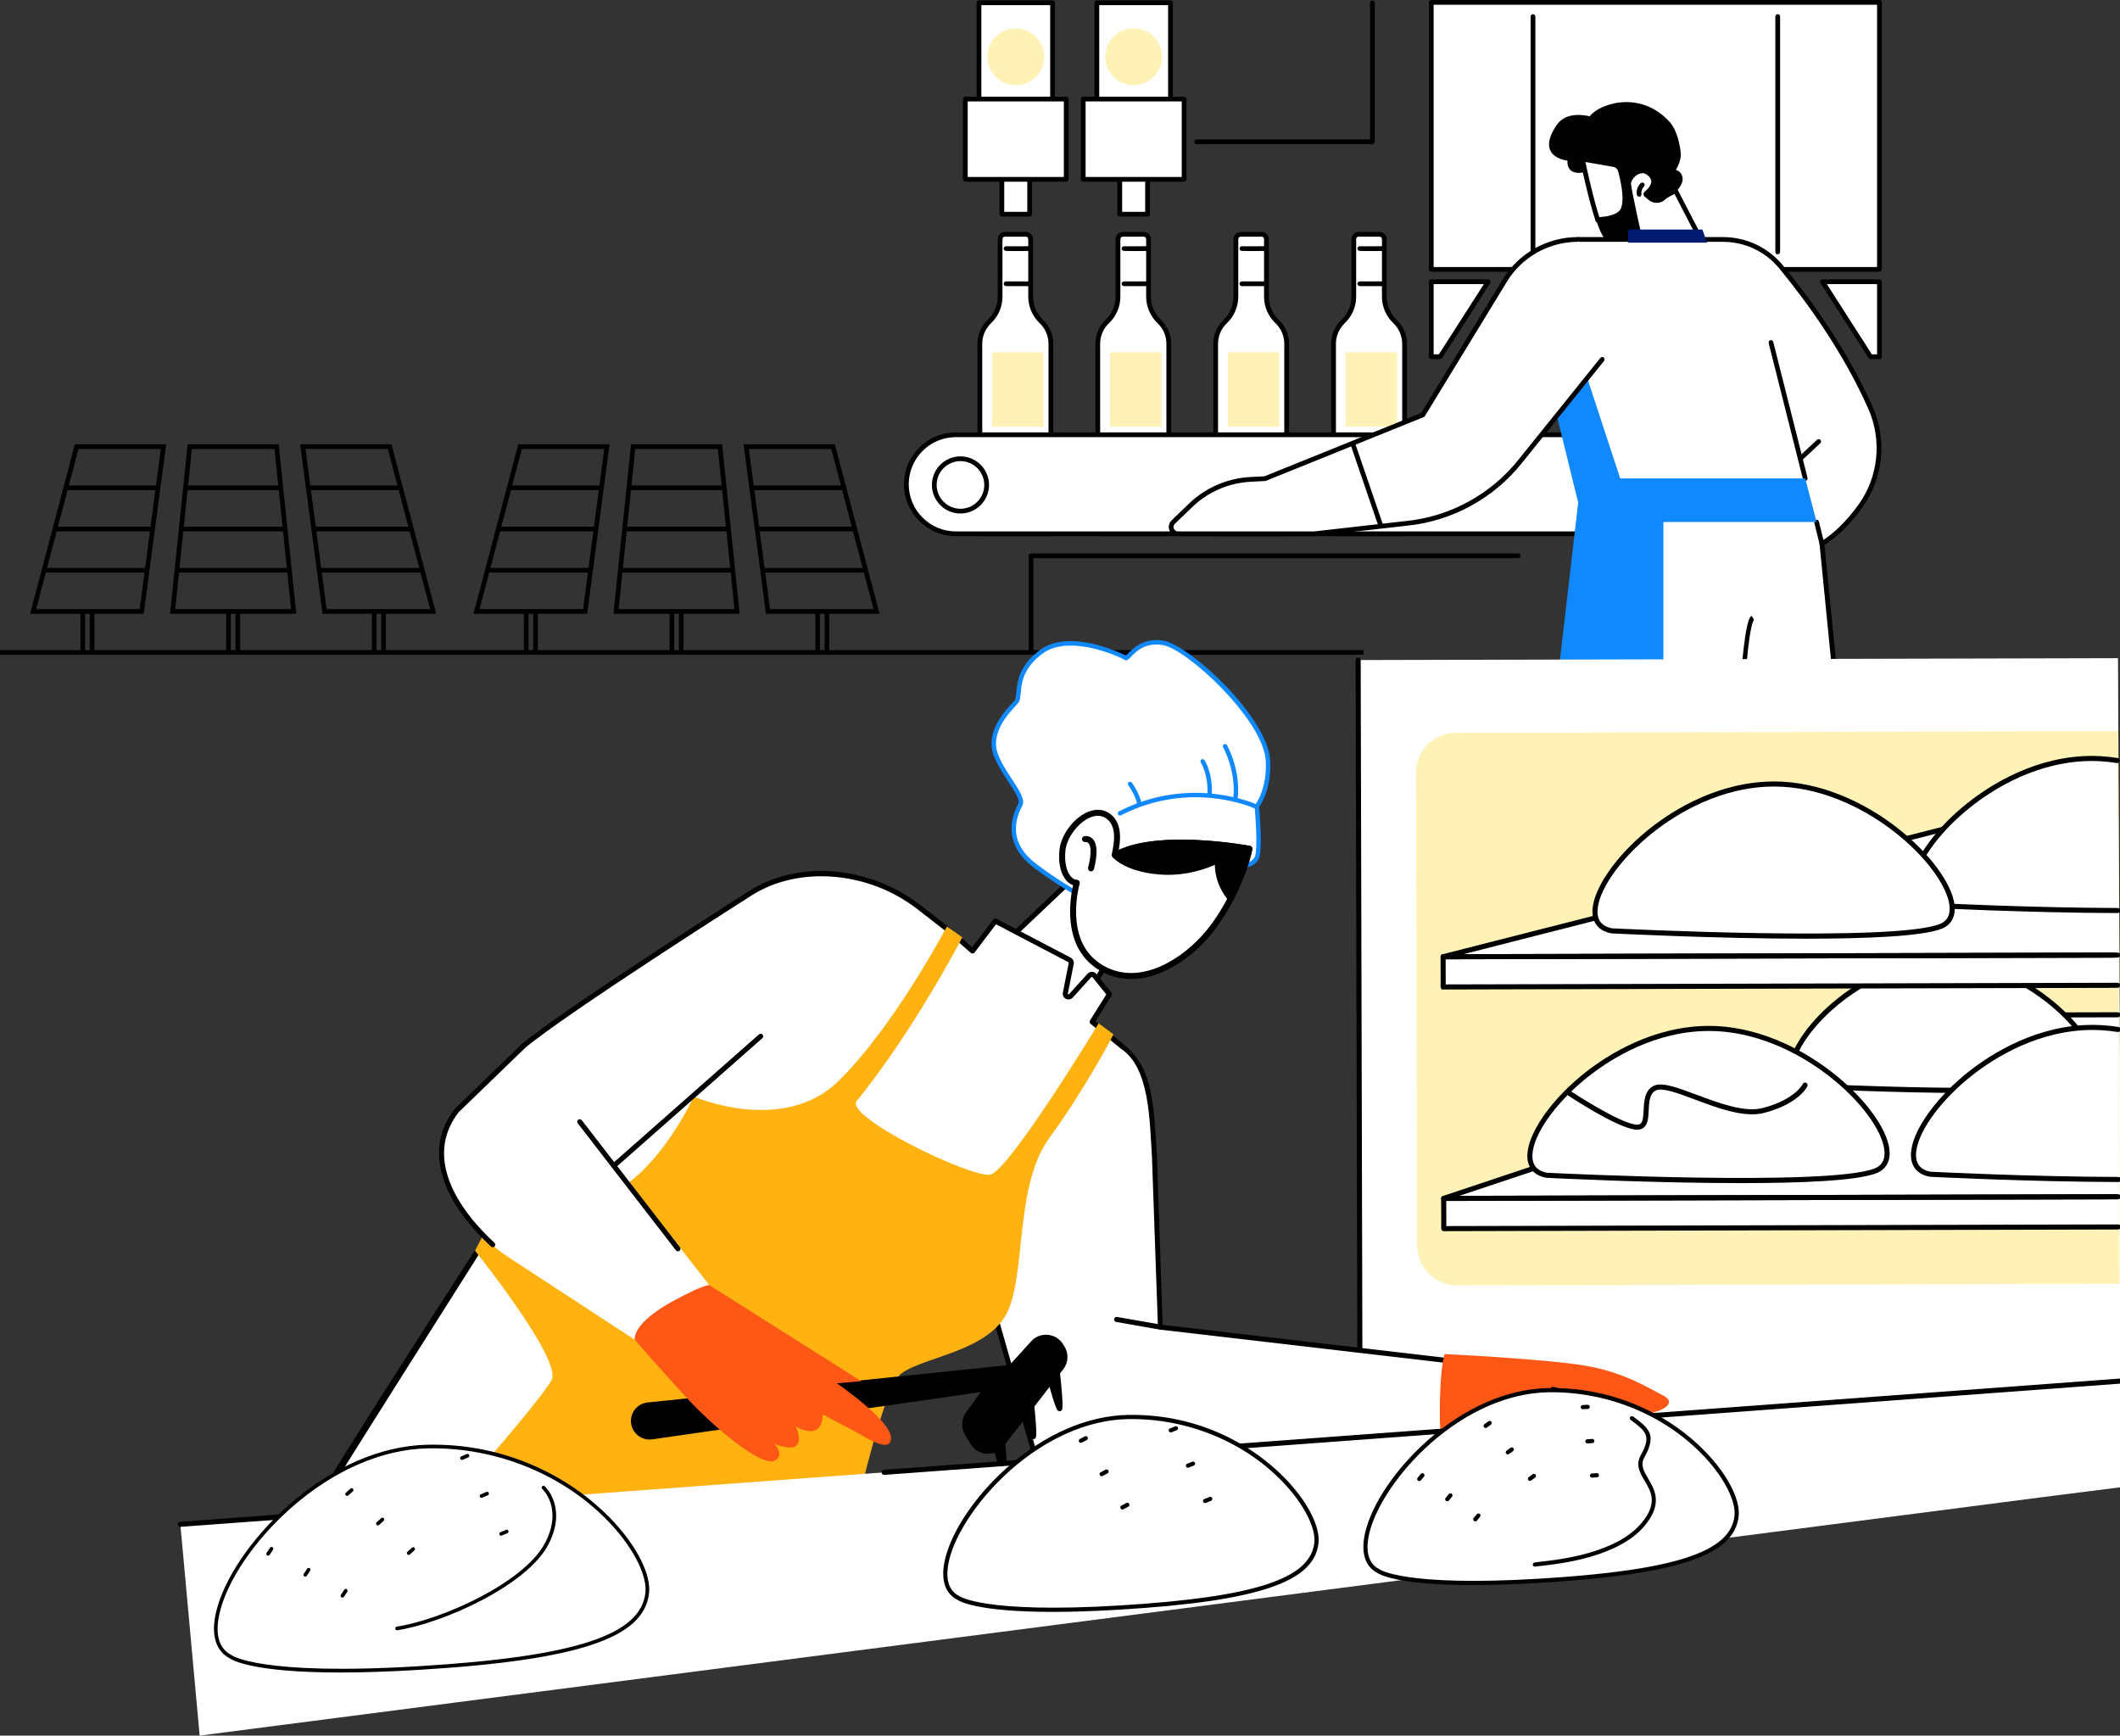 <svg xmlns="http://www.w3.org/2000/svg" id="uuid-859e76c7-5f9e-42e8-b30a-561e8af6f6f7" data-name="Calque 1" viewBox="0 0 1330.524 1089.188"><rect x="0" y="0" width="1330.524" height="1089.188" fill="#333333" stroke="none"/><defs><style>      .uuid-d19b0060-4123-4e04-ba88-fc4e1c360138 {        stroke-width: 2px;      }      .uuid-d19b0060-4123-4e04-ba88-fc4e1c360138, .uuid-c471ed5b-bf0c-4a18-98e3-b643fe3d6534, .uuid-e39f708d-ef1f-437a-a621-44f8bb427b7f {        stroke-miterlimit: 10;      }      .uuid-d19b0060-4123-4e04-ba88-fc4e1c360138, .uuid-e39f708d-ef1f-437a-a621-44f8bb427b7f {        stroke: #000;      }      .uuid-b984fdb9-9930-473b-bff3-109f8bd0d73d {        fill: #fe5716;      }      .uuid-0fe0d4a6-53e9-4ecd-9d14-04b092e2d246 {        fill: #1089ff;      }      .uuid-f290905e-c2b6-4e95-9b56-b5c0ff65b5db {        fill: #fff;      }      .uuid-7ac5ac48-3383-4c47-baf9-2502132a4784 {        fill: #fff2b6;      }      .uuid-c471ed5b-bf0c-4a18-98e3-b643fe3d6534 {        fill: #ffb210;        stroke: #ffb210;        stroke-width: .748px;      }      .uuid-13469482-4f2a-48b2-b553-569f7ca1dce7 {        fill: #001a70;      }    </style></defs><g id="uuid-763a952c-b049-46d9-ad13-80fee4054e8b" data-name="Wine bottling line"><g><g><rect class="uuid-f290905e-c2b6-4e95-9b56-b5c0ff65b5db" x="898.272" y="1.49" width="281.278" height="167.592"></rect><path class="uuid-d19b0060-4123-4e04-ba88-fc4e1c360138" d="M1179.55,169.572h-281.278c-.271,0-.49-.219-.49-.49V1.49c0-.271.219-.49.49-.49h281.278c.271,0,.49.219.49.49v167.591c0,.271-.219.49-.49.49ZM898.762,168.591h280.297V1.981h-280.297v166.61Z"></path></g><g><g><polygon class="uuid-f290905e-c2b6-4e95-9b56-b5c0ff65b5db" points="934.009 176.816 898.272 176.816 898.272 223.835 903.871 223.835 934.009 176.816"></polygon><path class="uuid-d19b0060-4123-4e04-ba88-fc4e1c360138" d="M903.871,224.325h-5.6c-.271,0-.49-.219-.49-.49v-47.019c0-.271.219-.49.49-.49h35.737c.179,0,.344.098.43.255.086.157.08.349-.017.5l-30.137,47.019c-.09.14-.246.226-.413.226ZM898.762,223.344h4.841l29.508-46.038h-34.349v46.038Z"></path></g><g><polygon class="uuid-f290905e-c2b6-4e95-9b56-b5c0ff65b5db" points="1143.813 176.816 1179.55 176.816 1179.55 223.835 1173.95 223.835 1143.813 176.816"></polygon><path class="uuid-d19b0060-4123-4e04-ba88-fc4e1c360138" d="M1179.55,224.325h-5.599c-.167,0-.323-.085-.413-.226l-30.138-47.019c-.097-.151-.103-.343-.017-.5.086-.158.251-.255.43-.255h35.737c.271,0,.49.219.49.49v47.019c0,.271-.219.49-.49.49ZM1174.219,223.344h4.841v-46.038h-34.349l29.509,46.038Z"></path></g></g><path class="uuid-d19b0060-4123-4e04-ba88-fc4e1c360138" d="M962.112,158.591c-.271,0-.49-.219-.49-.49V10.348c0-.271.219-.49.49-.49s.49.219.49.49v147.753c0,.271-.219.49-.49.49Z"></path><path class="uuid-d19b0060-4123-4e04-ba88-fc4e1c360138" d="M1115.71,158.591c-.271,0-.49-.219-.49-.49V10.348c0-.271.219-.49.49-.49s.49.219.49.49v147.753c0,.271-.219.49-.49.49Z"></path></g><g><g><g><g><path class="uuid-f290905e-c2b6-4e95-9b56-b5c0ff65b5db" d="M720.835,186.22v-36.103c0-1.711-1.387-3.099-3.099-3.099h-12.977c-1.711,0-3.098,1.387-3.098,3.099v36.103c0,5.797-2.36,11.345-6.536,15.366l-.256.246c-3.773,3.632-5.904,8.643-5.904,13.88v119.262h44.565v-119.262c0-5.237-2.132-10.248-5.904-13.88l-.256-.246c-4.176-4.021-6.536-9.569-6.536-15.366Z"></path><path class="uuid-d19b0060-4123-4e04-ba88-fc4e1c360138" d="M733.531,335.466h-44.565c-.271,0-.49-.219-.49-.49v-119.263c0-5.341,2.207-10.529,6.054-14.234l.255-.246c4.058-3.907,6.386-9.379,6.386-15.012v-36.103c0-1.979,1.61-3.589,3.589-3.589h12.977c1.979,0,3.589,1.61,3.589,3.589v36.103c0,5.633,2.328,11.105,6.386,15.012l.255.246c3.848,3.705,6.054,8.893,6.054,14.234v119.263c0,.271-.219.49-.49.49ZM689.456,334.485h43.584v-118.772c0-5.076-2.097-10.006-5.754-13.527l-.255-.246c-4.25-4.091-6.687-9.821-6.687-15.719v-36.103c0-1.438-1.17-2.608-2.608-2.608h-12.977c-1.438,0-2.608,1.17-2.608,2.608v36.103c0,5.899-2.437,11.628-6.687,15.719l-.255.246c-3.656,3.52-5.754,8.45-5.754,13.527v118.772Z"></path></g><rect class="uuid-7ac5ac48-3383-4c47-baf9-2502132a4784" x="696.603" y="221.067" width="32.294" height="46.714"></rect><path class="uuid-d19b0060-4123-4e04-ba88-fc4e1c360138" d="M720.835,178.571h-15.435c-.271,0-.49-.219-.49-.49s.219-.49.49-.49h15.435c.271,0,.49.219.49.49s-.219.49-.49.49Z"></path><path class="uuid-d19b0060-4123-4e04-ba88-fc4e1c360138" d="M708.796,156.553c-3.701,0-3.728-.067-3.85-.362-.076-.185-.032-.4.111-.54.131-.129.316-.168.481-.12.852.071,9.547.028,15.293-.02h.004c.269,0,.488.217.49.487.002.271-.216.492-.487.494,0,0-3.847.032-7.7.047-1.833.008-3.248.013-4.342.013Z"></path></g><g><g><path class="uuid-f290905e-c2b6-4e95-9b56-b5c0ff65b5db" d="M646.843,186.22v-36.103c0-1.711-1.387-3.099-3.099-3.099h-12.977c-1.711,0-3.099,1.387-3.099,3.099v36.103c0,5.797-2.36,11.345-6.536,15.366l-.256.246c-3.773,3.632-5.904,8.643-5.904,13.88v119.262h44.565v-119.262c0-5.237-2.132-10.248-5.904-13.88l-.256-.246c-4.176-4.021-6.536-9.569-6.536-15.366Z"></path><path class="uuid-d19b0060-4123-4e04-ba88-fc4e1c360138" d="M659.539,335.466h-44.565c-.271,0-.49-.219-.49-.49v-119.263c0-5.341,2.207-10.529,6.055-14.234l.255-.246c4.058-3.907,6.386-9.379,6.386-15.012v-36.103c0-1.979,1.61-3.589,3.589-3.589h12.976c1.979,0,3.589,1.61,3.589,3.589v36.103c0,5.633,2.328,11.105,6.385,15.012l.255.246c3.848,3.705,6.055,8.893,6.055,14.234v119.263c0,.271-.219.49-.49.49ZM615.464,334.485h43.584v-118.772c0-5.076-2.097-10.006-5.754-13.527l-.255-.246c-4.25-4.091-6.687-9.821-6.687-15.719v-36.103c0-1.438-1.17-2.608-2.608-2.608h-12.976c-1.438,0-2.608,1.17-2.608,2.608v36.103c0,5.898-2.437,11.627-6.687,15.719l-.255.246c-3.657,3.521-5.754,8.451-5.754,13.527v118.772Z"></path></g><rect class="uuid-7ac5ac48-3383-4c47-baf9-2502132a4784" x="622.611" y="221.067" width="32.294" height="46.714"></rect><path class="uuid-d19b0060-4123-4e04-ba88-fc4e1c360138" d="M646.843,178.571h-15.435c-.271,0-.49-.219-.49-.49s.219-.49.49-.49h15.435c.271,0,.49.219.49.49s-.219.49-.49.49Z"></path><path class="uuid-d19b0060-4123-4e04-ba88-fc4e1c360138" d="M634.803,156.553c-3.699,0-3.727-.067-3.849-.362-.076-.185-.032-.4.111-.54.131-.128.316-.169.481-.121.851.071,9.548.028,15.293-.02h.004c.269,0,.488.217.49.487.002.271-.216.492-.487.494,0,0-3.847.032-7.7.047-1.834.008-3.25.013-4.344.013Z"></path></g><g><g><path class="uuid-f290905e-c2b6-4e95-9b56-b5c0ff65b5db" d="M868.82,186.22v-36.103c0-1.711-1.387-3.099-3.099-3.099h-12.976c-1.711,0-3.098,1.387-3.098,3.099v36.103c0,5.797-2.36,11.345-6.536,15.366l-.256.246c-3.773,3.632-5.904,8.643-5.904,13.88v119.262h44.565v-119.262c0-5.237-2.132-10.248-5.904-13.88l-.256-.246c-4.176-4.021-6.536-9.569-6.536-15.366Z"></path><path class="uuid-d19b0060-4123-4e04-ba88-fc4e1c360138" d="M881.516,335.466h-44.565c-.271,0-.49-.219-.49-.49v-119.263c0-5.341,2.207-10.529,6.055-14.234l.255-.246c4.058-3.907,6.386-9.379,6.386-15.012v-36.103c0-1.979,1.61-3.589,3.589-3.589h12.976c1.979,0,3.589,1.61,3.589,3.589v36.103c0,5.633,2.328,11.105,6.385,15.012l.255.246c3.848,3.705,6.055,8.893,6.055,14.234v119.263c0,.271-.219.49-.49.49ZM837.441,334.485h43.584v-118.772c0-5.076-2.097-10.006-5.754-13.527l-.255-.246c-4.25-4.091-6.687-9.821-6.687-15.719v-36.103c0-1.438-1.17-2.608-2.608-2.608h-12.976c-1.438,0-2.608,1.17-2.608,2.608v36.103c0,5.899-2.437,11.628-6.687,15.719l-.255.246c-3.657,3.521-5.754,8.451-5.754,13.527v118.772Z"></path></g><rect class="uuid-7ac5ac48-3383-4c47-baf9-2502132a4784" x="844.588" y="221.067" width="32.294" height="46.714"></rect><path class="uuid-d19b0060-4123-4e04-ba88-fc4e1c360138" d="M868.82,178.571h-15.435c-.271,0-.49-.219-.49-.49s.219-.49.49-.49h15.435c.271,0,.49.219.49.49s-.219.49-.49.49Z"></path><path class="uuid-d19b0060-4123-4e04-ba88-fc4e1c360138" d="M856.781,156.553c-3.701,0-3.728-.067-3.85-.362-.076-.185-.032-.4.111-.54.131-.129.316-.168.481-.12.851.071,9.547.028,15.293-.02h.004c.269,0,.488.217.49.487.002.271-.216.492-.487.494,0,0-3.847.032-7.7.047-1.833.008-3.248.013-4.342.013Z"></path></g><g><g><path class="uuid-f290905e-c2b6-4e95-9b56-b5c0ff65b5db" d="M794.827,186.22v-36.103c0-1.711-1.387-3.099-3.099-3.099h-12.976c-1.711,0-3.099,1.387-3.099,3.099v36.103c0,5.797-2.36,11.345-6.536,15.366l-.256.246c-3.773,3.632-5.904,8.643-5.904,13.88v119.262h44.565v-119.262c0-5.237-2.132-10.248-5.904-13.88l-.256-.246c-4.176-4.021-6.536-9.569-6.536-15.366Z"></path><path class="uuid-d19b0060-4123-4e04-ba88-fc4e1c360138" d="M807.524,335.466h-44.565c-.271,0-.49-.219-.49-.49v-119.263c0-5.341,2.207-10.529,6.054-14.234l.256-.246c4.057-3.907,6.385-9.379,6.385-15.012v-36.103c0-1.979,1.61-3.589,3.589-3.589h12.976c1.979,0,3.589,1.61,3.589,3.589v36.103c0,5.633,2.328,11.105,6.386,15.012l.255.246c3.848,3.705,6.055,8.893,6.055,14.234v119.263c0,.271-.219.49-.49.49ZM763.449,334.485h43.584v-118.772c0-5.076-2.097-10.006-5.754-13.527l-.255-.246c-4.25-4.092-6.687-9.821-6.687-15.719v-36.103c0-1.438-1.17-2.608-2.608-2.608h-12.976c-1.438,0-2.608,1.17-2.608,2.608v36.103c0,5.898-2.437,11.628-6.686,15.719l-.256.246c-3.656,3.521-5.753,8.451-5.753,13.527v118.772Z"></path></g><rect class="uuid-7ac5ac48-3383-4c47-baf9-2502132a4784" x="770.596" y="221.067" width="32.294" height="46.714"></rect><path class="uuid-d19b0060-4123-4e04-ba88-fc4e1c360138" d="M794.827,178.571h-15.435c-.271,0-.49-.219-.49-.49s.219-.49.49-.49h15.435c.271,0,.49.219.49.49s-.219.49-.49.49Z"></path><path class="uuid-d19b0060-4123-4e04-ba88-fc4e1c360138" d="M782.788,156.553c-3.701,0-3.728-.067-3.85-.362-.076-.185-.032-.4.111-.54.131-.129.316-.168.481-.12.851.071,9.547.028,15.293-.02h.004c.269,0,.488.217.49.487.002.271-.216.492-.487.494,0,0-3.847.032-7.7.047-1.833.008-3.248.013-4.342.013Z"></path></g></g><g><path class="uuid-f290905e-c2b6-4e95-9b56-b5c0ff65b5db" d="M1068.847,334.975h-468.93c-17.16,0-31.071-13.911-31.071-31.071s13.911-31.071,31.071-31.071h468.93v62.142Z"></path><path class="uuid-d19b0060-4123-4e04-ba88-fc4e1c360138" d="M1068.847,335.466h-468.93c-17.403,0-31.562-14.159-31.562-31.562s14.159-31.562,31.562-31.562h468.93c.271,0,.49.219.49.49v62.142c0,.271-.219.49-.49.49ZM599.917,273.323c-16.862,0-30.581,13.718-30.581,30.581s13.718,30.581,30.581,30.581h468.439v-61.161h-468.439Z"></path></g><g><g><path class="uuid-e39f708d-ef1f-437a-a621-44f8bb427b7f" d="M1032.34,90.199s-42.135-30.201-54.967-11.415c-13.688,20.04,6.937,21.593,6.937,21.593,0,0-2.152,12.089,14.688,5.808,3.598-1.342,19.939,1.007,23.354-.523,12.525-5.611,9.987-15.463,9.987-15.463Z"></path><g><path class="uuid-e39f708d-ef1f-437a-a621-44f8bb427b7f" d="M1005.136,145.543c-.91-1.878-1.861-4.382-2.814-7.25,6.032-.16,14.595-1.392,16.866-6.887,3.606-8.726-2.817-28.035-2.817-28.035l-22.028-3.836,35.428-4.483s33.714,19.529,12.729,42.811c-20.985,23.281-31.838,19.081-37.364,7.679Z"></path><g><path class="uuid-f290905e-c2b6-4e95-9b56-b5c0ff65b5db" d="M1019.188,131.406c-2.271,5.495-10.833,6.727-16.866,6.887-4.833-14.547-9.728-38.536-9.728-38.536l1.748-.221,18.548,3.23c2.171.378,3.932,1.969,4.52,4.093,1.652,5.97,4.431,18.125,1.777,24.548Z"></path><path class="uuid-d19b0060-4123-4e04-ba88-fc4e1c360138" d="M994.32,100.527l18.403,3.205c1.79.311,3.259,1.641,3.742,3.388,1.411,5.097,4.411,17.631,1.815,23.912-2.03,4.913-10.125,6.045-15.257,6.256-4.118-12.644-8.274-32.022-9.254-36.69l.549-.07ZM994.343,99.536l-1.749.221s4.895,23.988,9.728,38.536c6.032-.16,14.595-1.392,16.866-6.886,2.654-6.423-.125-18.578-1.777-24.548-.588-2.124-2.349-3.715-4.52-4.093l-18.549-3.23Z"></path></g></g><path class="uuid-e39f708d-ef1f-437a-a621-44f8bb427b7f" d="M1050.959,107.165c2.62-.161,4.673,2.659,4.577,5.283-.096,2.624-1.723,4.936-3.507,6.862-2.75,2.968-6.027,5.435-9.586,7.36-2.195,1.187-4.649,2.195-7.121,1.857-3.045-.416-5.437-2.76-7.405-5.122-4.231-5.077-7.63-10.845-10.022-17.005-1.045-2.69-1.891-5.744-.765-8.402,1.306-3.083-20.959-20.5-19.624-23.571,3.244-7.463,30.382-18.868,49.796,2.192,5.173,5.611,6.676,15.802,7.049,19.358.381,3.628-1.57,8.165-3.392,11.187Z"></path><g><path class="uuid-f290905e-c2b6-4e95-9b56-b5c0ff65b5db" d="M1068.847,152.021c-1.697,3.092-16.246,9.158-38.102,7.11,0,0-8.764-38.786-9.098-43.523-.334-4.736,6.823-11,11.995-8.23,5.172,2.771,7.26,8.41-.19,14.436l2.548,2.151c2.179,1.84,5.372,1.816,7.527-.052,4.342-3.763,6.739-3.037,7.845-5.654l17.476,33.76Z"></path><path class="uuid-d19b0060-4123-4e04-ba88-fc4e1c360138" d="M1030.874,107.679c.829,0,1.604.19,2.305.565,2.466,1.322,3.931,3.177,4.125,5.225.228,2.412-1.317,5.035-4.469,7.583-.228.184-.361.46-.364.752-.003.293.125.572.348.76l2.548,2.151c1.219,1.029,2.769,1.596,4.364,1.596,1.63,0,3.206-.588,4.438-1.656,1.954-1.694,3.481-2.425,4.707-3.012.895-.429,1.714-.821,2.379-1.474l16.442,31.763c-2.03,2.189-11.934,6.63-28.249,6.63-2.588,0-5.244-.116-7.904-.345-1.182-5.253-8.619-38.416-8.918-42.679-.103-1.46.707-3.267,2.165-4.832,1.741-1.869,4.072-3.029,6.083-3.029ZM1030.874,106.698c-4.624,0-9.504,4.982-9.227,8.911.333,4.736,9.097,43.523,9.097,43.523,3.05.285,5.954.413,8.704.413,16.959,0,27.938-4.864,29.398-7.524l-17.476-33.76c-1.106,2.617-3.502,1.891-7.845,5.654-1.089.943-2.442,1.417-3.795,1.417-1.326,0-2.653-.454-3.732-1.365l-2.548-2.151c7.45-6.026,5.362-11.665.19-14.436-.88-.472-1.819-.682-2.768-.682Z"></path></g><path class="uuid-d19b0060-4123-4e04-ba88-fc4e1c360138" d="M1028.732,122.415c-.237,0-.445-.171-.484-.412-.375-2.313.453-4.746,2.16-6.351.197-.185.508-.176.693.021.186.197.176.508-.021.693-1.451,1.364-2.183,3.514-1.863,5.479.043.267-.138.519-.406.563-.026.004-.053.006-.079.006Z"></path></g><g><g><g><path class="uuid-f290905e-c2b6-4e95-9b56-b5c0ff65b5db" d="M990.177,150.268h91.166c14.087,0,27.454,6.276,36.409,17.151,15.56,18.895,39.878,51.576,56.253,88.733,8.926,20.254,6.469,43.728-6.551,61.627-6.444,8.859-14.519,17.637-24.025,23.446l16.579,166.613h-116.053l-59.429-257.482,5.652-100.087Z"></path><path class="uuid-d19b0060-4123-4e04-ba88-fc4e1c360138" d="M1160.008,508.328h-116.054c-.204,0-.388-.127-.459-.318l-59.429-257.482c-.024-.064-.034-.132-.03-.2l5.652-100.087c.014-.26.229-.463.49-.463h91.166c14.31,0,27.719,6.316,36.787,17.329,16.85,20.462,40.299,52.486,56.323,88.848,8.977,20.371,6.447,44.172-6.603,62.113-7.559,10.393-15.584,18.26-23.859,23.388l16.493,166.265c.036.147.003.301-.09.42-.093.118-.235.188-.386.188ZM1044.294,507.347h115.088l-16.429-166.005c-.051-.208.038-.424.22-.536,8.272-5.055,16.308-12.9,23.884-23.316,12.846-17.66,15.336-41.088,6.498-61.14-15.979-36.26-39.372-68.206-56.182-88.62-8.882-10.786-22.015-16.971-36.031-16.971h-90.702l-5.62,99.521,59.273,257.067Z"></path></g><path class="uuid-d19b0060-4123-4e04-ba88-fc4e1c360138" d="M1132.968,300.735c-.219,0-.419-.148-.475-.371l-21.517-85.351c-.066-.263.093-.529.356-.595.262-.065.529.093.595.356l21.517,85.351c.066.263-.093.529-.356.595-.04.01-.081.015-.12.015Z"></path><path class="uuid-d19b0060-4123-4e04-ba88-fc4e1c360138" d="M1129.904,288.282c-.131,0-.263-.052-.359-.156-.185-.198-.174-.509.024-.693l11.535-10.746c.198-.184.509-.174.693.024.185.198.174.509-.024.693l-11.535,10.746c-.094.088-.215.132-.334.132Z"></path><path class="uuid-d19b0060-4123-4e04-ba88-fc4e1c360138" d="M1143.429,341.715c-.221,0-.421-.15-.476-.374l-3.329-13.624c-.064-.263.097-.528.36-.593.264-.064.528.097.593.36l3.329,13.624c.064.263-.097.528-.36.593-.039.01-.078.014-.117.014Z"></path><path class="uuid-d19b0060-4123-4e04-ba88-fc4e1c360138" d="M1100.322,388.148c-6.373,3.982-9.94,110.589-9.085,118.055l.663,7.258c.024.27-.174.508-.444.533-.015.001-.03.002-.045.002-.251,0-.465-.191-.488-.446l-.662-7.247c-.896-7.829,2.849-114.807,9.542-118.987"></path></g><polygon class="uuid-0fe0d4a6-53e9-4ecd-9d14-04b092e2d246" points="975.098 252.743 990.468 315.377 968.18 507.837 1043.954 507.837 1043.954 327.601 1140.1 327.601 1132.968 300.245 1016.843 300.245 989.609 217.235 975.098 252.743"></polygon><polygon class="uuid-13469482-4f2a-48b2-b553-569f7ca1dce7" points="1071.32 152.289 1021.772 152.289 1021.772 144.06 1068.452 144.06 1071.32 152.289"></polygon><g><path class="uuid-f290905e-c2b6-4e95-9b56-b5c0ff65b5db" d="M1007.356,171.685l-17.179-21.417c-18.633,0-35.921,9.702-45.629,25.607l-51.565,84.486-99.072,40.013-9.01.457c-13.786.7-26.882,6.242-36.982,15.65l-11.564,11.117c-2.782,2.675-.889,7.376,2.97,7.376h85.564l58.085-6.567c27.78-2.867,53.26-16.72,70.77-38.477l51.848-64.425,1.763-53.821Z"></path><path class="uuid-d19b0060-4123-4e04-ba88-fc4e1c360138" d="M824.89,335.466h-85.564c-1.989,0-3.687-1.146-4.431-2.992-.744-1.846-.314-3.849,1.12-5.228l11.564-11.117c10.174-9.478,23.418-15.083,37.297-15.787l8.928-.453,98.845-39.922,51.481-84.347c9.729-15.94,27.374-25.842,46.047-25.842.271,0,.49.219.49.49s-.219.49-.49.49c-18.335,0-35.658,9.722-45.21,25.372l-51.565,84.486c-.055.09-.138.16-.235.199l-99.072,40.013c-.05.021-.104.033-.159.035l-9.01.458c-13.649.692-26.673,6.204-36.672,15.519l-11.559,11.112c-1.14,1.096-1.481,2.688-.89,4.155.591,1.466,1.94,2.377,3.52,2.377h85.536l58.058-6.565c27.462-2.833,53.136-16.792,70.442-38.297l51.848-64.425c.171-.21.479-.244.69-.075.211.17.244.479.075.69l-51.848,64.425c-8.755,10.878-19.414,19.776-31.681,26.446-12.268,6.67-25.531,10.779-39.42,12.212l-58.08,6.567c-.018.002-.037.003-.055.003Z"></path><path class="uuid-d19b0060-4123-4e04-ba88-fc4e1c360138" d="M866.494,330.079c-.204,0-.394-.128-.464-.332l-17.29-50.532c-.088-.256.049-.535.306-.623.254-.086.535.048.623.306l17.29,50.532c.088.256-.049.535-.306.623-.052.018-.106.026-.159.026Z"></path></g></g></g><g><circle class="uuid-f290905e-c2b6-4e95-9b56-b5c0ff65b5db" cx="602.796" cy="304.323" r="16.435" transform="translate(-38.634 515.375) rotate(-45)"></circle><path class="uuid-d19b0060-4123-4e04-ba88-fc4e1c360138" d="M602.796,321.249c-9.333,0-16.926-7.593-16.926-16.926s7.593-16.926,16.926-16.926,16.926,7.593,16.926,16.926-7.593,16.926-16.926,16.926ZM602.796,288.378c-8.792,0-15.945,7.153-15.945,15.945s7.153,15.945,15.945,15.945,15.945-7.153,15.945-15.945-7.153-15.945-15.945-15.945Z"></path></g></g><path class="uuid-d19b0060-4123-4e04-ba88-fc4e1c360138" d="M647.088,409.117c-.271,0-.49-.22-.49-.49v-59.826c0-.271.219-.49.49-.49h305.684c.271,0,.49.219.49.49s-.219.49-.49.49h-305.194v59.336c0,.271-.219.49-.49.49Z"></path><g><g><rect class="uuid-f290905e-c2b6-4e95-9b56-b5c0ff65b5db" x="628.773" y="97.785" width="17.456" height="36.658" transform="translate(1275.003 232.227) rotate(180)"></rect><path class="uuid-d19b0060-4123-4e04-ba88-fc4e1c360138" d="M646.229,134.933h-17.456c-.271,0-.49-.219-.49-.49v-36.658c0-.271.219-.49.49-.49h17.456c.271,0,.49.219.49.49v36.658c0,.271-.219.49-.49.49ZM629.264,133.952h16.475v-35.677h-16.475v35.677Z"></path></g><g><rect class="uuid-f290905e-c2b6-4e95-9b56-b5c0ff65b5db" x="614.41" y="1.736" width="46.183" height="84.579" transform="translate(1275.003 88.05) rotate(180)"></rect><path class="uuid-d19b0060-4123-4e04-ba88-fc4e1c360138" d="M660.593,86.805h-46.184c-.271,0-.49-.219-.49-.49V1.736c0-.271.219-.49.49-.49h46.184c.271,0,.49.219.49.49v84.579c0,.271-.219.49-.49.49ZM614.9,85.824h45.203V2.226h-45.203v83.598Z"></path></g><g><rect class="uuid-f290905e-c2b6-4e95-9b56-b5c0ff65b5db" x="605.843" y="62.157" width="63.316" height="50.385" transform="translate(1275.003 174.7) rotate(180)"></rect><path class="uuid-d19b0060-4123-4e04-ba88-fc4e1c360138" d="M669.159,113.033h-63.316c-.271,0-.49-.219-.49-.49v-50.385c0-.271.219-.49.49-.49h63.316c.271,0,.49.219.49.49v50.385c0,.271-.219.49-.49.49ZM606.334,112.052h62.334v-49.404h-62.334v49.404Z"></path></g><circle class="uuid-7ac5ac48-3383-4c47-baf9-2502132a4784" cx="637.501" cy="35.635" r="17.819"></circle></g><g><g><rect class="uuid-f290905e-c2b6-4e95-9b56-b5c0ff65b5db" x="702.766" y="97.785" width="17.456" height="36.658" transform="translate(1422.987 232.227) rotate(180)"></rect><path class="uuid-d19b0060-4123-4e04-ba88-fc4e1c360138" d="M720.222,134.933h-17.456c-.271,0-.49-.219-.49-.49v-36.658c0-.271.219-.49.49-.49h17.456c.271,0,.49.219.49.49v36.658c0,.271-.219.49-.49.49ZM703.256,133.952h16.475v-35.677h-16.475v35.677Z"></path></g><g><rect class="uuid-f290905e-c2b6-4e95-9b56-b5c0ff65b5db" x="688.402" y="1.736" width="46.183" height="84.579" transform="translate(1422.987 88.05) rotate(180)"></rect><path class="uuid-d19b0060-4123-4e04-ba88-fc4e1c360138" d="M734.585,86.805h-46.183c-.271,0-.49-.219-.49-.49V1.736c0-.271.219-.49.49-.49h46.183c.271,0,.49.219.49.49v84.579c0,.271-.219.49-.49.49ZM688.893,85.824h45.202V2.226h-45.202v83.598Z"></path></g><g><rect class="uuid-f290905e-c2b6-4e95-9b56-b5c0ff65b5db" x="679.836" y="62.157" width="63.316" height="50.385" transform="translate(1422.987 174.7) rotate(180)"></rect><path class="uuid-d19b0060-4123-4e04-ba88-fc4e1c360138" d="M743.152,113.033h-63.316c-.271,0-.49-.219-.49-.49v-50.385c0-.271.219-.49.49-.49h63.316c.271,0,.49.219.49.49v50.385c0,.271-.219.49-.49.49ZM680.326,112.052h62.335v-49.404h-62.335v49.404Z"></path></g><circle class="uuid-7ac5ac48-3383-4c47-baf9-2502132a4784" cx="711.494" cy="35.635" r="17.819"></circle></g><path class="uuid-d19b0060-4123-4e04-ba88-fc4e1c360138" d="M861.348,89.462h-110.363c-.271,0-.49-.219-.49-.49s.219-.49.49-.49h109.872V1.736c0-.271.219-.49.49-.49s.49.219.49.49v87.236c0,.271-.219.49-.49.49Z"></path></g><path d="M643.554,407.983h-123.103v-22.815h31.589l-28.079-106.352h-57.287l14.039,106.352h30.974v22.815h-82.695v-22.815h35.221l-11.037-106.352h-57.13l-11.036,106.352h35.219v22.815h-82.693v-22.815h30.974l14.039-106.352h-57.288l-28.078,106.352h31.589v22.815h-86.607v-22.815h31.589l-28.079-106.352h-57.287l14.039,106.352h30.974v22.815h-82.695v-22.815h35.221l-11.037-106.352h-57.13l-11.037,106.352h35.219v22.815H59.254v-22.815h30.974l14.039-106.352h-57.288l-28.078,106.352h31.589v22.815H0l.069,2.921h855.705v-2.921h-212.219ZM49.23,281.737h51.706l-3.028,22.938h-54.734l6.056-22.938ZM42.402,307.595h55.12l-3.028,22.938h-58.147l6.056-22.938ZM35.575,333.454h58.533l-3.028,22.935H29.52l6.055-22.935ZM56.333,407.983h-2.921v-22.815h2.921v22.815ZM56.333,382.247H22.692l6.056-22.937h61.946l-3.028,22.937h-31.334ZM120.397,281.737h51.864l2.38,22.938h-56.624l2.38-22.938ZM117.714,307.595h57.23l2.38,22.938h-61.99l2.38-22.938ZM115.031,333.454h62.596l2.38,22.935h-67.356l2.38-22.935ZM147.789,407.983h-2.921v-22.815h2.921v22.815ZM147.789,382.247h-37.821l2.38-22.937h67.962l2.38,22.937h-34.901ZM191.723,281.737h51.704l6.056,22.938h-54.733l-3.028-22.938ZM195.136,307.595h55.118l6.056,22.938h-58.147l-3.028-22.938ZM198.55,333.454h58.532l6.056,22.935h-61.56l-3.028-22.935ZM239.246,407.983h-2.921v-22.815h2.921v22.815ZM239.246,382.247h-34.255l-3.028-22.937h61.946l6.057,22.937h-30.719ZM327.514,281.737h51.706l-3.028,22.938h-54.734l6.056-22.938ZM320.686,307.595h55.119l-3.028,22.938h-58.147l6.056-22.938ZM313.859,333.454h58.533l-3.028,22.935h-61.56l6.055-22.935ZM334.616,407.983h-2.921v-22.815h2.921v22.815ZM334.616,382.247h-33.64l6.056-22.937h61.946l-3.028,22.937h-31.334ZM398.681,281.737h51.864l2.38,22.938h-56.624l2.38-22.938ZM395.998,307.595h57.23l2.38,22.938h-61.99l2.38-22.938ZM393.315,333.454h62.596l2.38,22.935h-67.356l2.38-22.935ZM426.072,407.983h-2.921v-22.815h2.921v22.815ZM426.072,382.247h-37.821l2.38-22.937h67.962l2.38,22.937h-34.901ZM470.006,281.737h51.704l6.056,22.938h-54.733l-3.028-22.938ZM473.42,307.595h55.118l6.056,22.938h-58.147l-3.028-22.938ZM476.834,333.454h58.532l6.056,22.935h-61.56l-3.028-22.935ZM517.53,407.983h-2.921v-22.815h2.921v22.815ZM517.53,382.247h-34.255l-3.028-22.937h61.946l6.057,22.937h-30.719Z"></path><g><g><g><polygon class="uuid-f290905e-c2b6-4e95-9b56-b5c0ff65b5db" points="852.384 414.217 853.8 988.591 1331.744 910.018 1329.267 413.04 852.384 414.217"></polygon><path class="uuid-e39f708d-ef1f-437a-a621-44f8bb427b7f" d="M853.8,989.683c-.602,0-1.091-.487-1.092-1.089l-1.417-574.375c-.001-.604.486-1.094,1.089-1.095h.003c.601,0,1.091.487,1.092,1.089l1.414,573.284,476.852-78.571h.003c.601,0,1.091.487,1.092,1.089.001.604-.486,1.094-1.089,1.095l-477.944,78.573h-.003Z"></path><path class="uuid-7ac5ac48-3383-4c47-baf9-2502132a4784" d="M1329.38,458.868l-415.659,1.025c-13.856.034-25.062,11.295-25.027,25.151l.732,296.613c.034,13.856,11.295,25.062,25.151,25.027l415.659-1.025-.855-346.791Z"></path></g><rect class="uuid-f290905e-c2b6-4e95-9b56-b5c0ff65b5db" x="906.101" y="751.544" width="423.735" height="18.956" transform="translate(-1.874 2.76) rotate(-.141)"></rect><polygon class="uuid-f290905e-c2b6-4e95-9b56-b5c0ff65b5db" points="906.078 752.066 1250.359 637.02 1329.53 636.825 1329.812 751.021 906.078 752.066"></polygon><path class="uuid-e39f708d-ef1f-437a-a621-44f8bb427b7f" d="M906.125,772.115c-.601,0-1.091-.487-1.092-1.089l-.047-18.956c-.001-.29.114-.568.318-.773.205-.206.482-.321.771-.322l423.287-1.045h.003c.601,0,1.091.487,1.092,1.089.001.604-.486,1.094-1.089,1.095l-422.195,1.042.041,16.772,422.195-1.041h.003c.601,0,1.091.487,1.092,1.089.001.604-.486,1.094-1.089,1.095l-423.287,1.044h-.003Z"></path><path class="uuid-e39f708d-ef1f-437a-a621-44f8bb427b7f" d="M906.078,753.159c-.534,0-.991-.387-1.077-.915-.087-.529.223-1.043.73-1.212l344.28-115.047c.111-.037.227-.057.344-.057l78.8-.194c.566-.035,1.094.486,1.095,1.089.001.604-.486,1.094-1.089,1.095l-78.626.194-337.697,112.847,415.216-1.024h.003c.601,0,1.091.487,1.092,1.089.001.604-.486,1.094-1.089,1.095l-421.981,1.041h-.003Z"></path><g><path class="uuid-f290905e-c2b6-4e95-9b56-b5c0ff65b5db" d="M1133.289,681.505s151.019,7.717,175.936-2.456c24.917-10.173-31.879-79.466-93.888-75.942-62.009,3.523-112.396,73.081-82.048,78.399Z"></path><path class="uuid-e39f708d-ef1f-437a-a621-44f8bb427b7f" d="M1236.998,685.428c-47.426,0-100.1-2.645-103.765-2.832-.045-.002-.09-.007-.133-.015-6.818-1.195-10.352-5.613-9.954-12.438,1.229-21.046,41.921-65.274,92.128-68.127,49.126-2.808,95.245,40.013,100.519,63.358,1.623,7.187-.563,12.402-6.157,14.686-10.107,4.127-40.141,5.369-72.638,5.369ZM1133.411,680.419c3.897.195,151.194,7.502,175.4-2.381,4.619-1.886,6.252-5.985,4.851-12.183-5.135-22.725-50.144-64.365-98.265-61.659-28.885,1.642-51.637,17.229-62.629,26.374-15.795,13.142-26.823,29.095-27.443,39.7-.334,5.713,2.386,9.127,8.085,10.149Z"></path></g><rect class="uuid-f290905e-c2b6-4e95-9b56-b5c0ff65b5db" x="905.727" y="599.892" width="423.735" height="18.956" transform="translate(-1.5 2.758) rotate(-.141)"></rect><polygon class="uuid-f290905e-c2b6-4e95-9b56-b5c0ff65b5db" points="905.704 600.414 1250.052 512.588 1329.223 512.393 1329.438 599.369 905.704 600.414"></polygon><path class="uuid-e39f708d-ef1f-437a-a621-44f8bb427b7f" d="M905.751,620.462c-.601,0-1.091-.487-1.092-1.089l-.047-18.956c-.001-.29.114-.568.318-.773.205-.206.482-.321.771-.322l423.299-1.044h.003c.601,0,1.091.487,1.092,1.089.001.604-.486,1.094-1.089,1.095l-422.207,1.041.041,16.772,422.207-1.041h.003c.601,0,1.091.487,1.092,1.089.001.604-.486,1.094-1.089,1.095l-423.299,1.044h-.003Z"></path><path class="uuid-e39f708d-ef1f-437a-a621-44f8bb427b7f" d="M905.704,601.506c-.55,0-1.014-.408-1.083-.954-.069-.547.279-1.06.814-1.195l344.347-87.826c.087-.022.177-.034.267-.034l76.941-.19h.003c.601,0,1.091.487,1.092,1.089.001.604-.486,1.094-1.089,1.095l-76.805.19-335.702,85.621,411.981-1.016h.003c.601,0,1.091.487,1.092,1.089.001.604-.486,1.094-1.089,1.095l-420.768,1.038h-.003Z"></path><g><path class="uuid-f290905e-c2b6-4e95-9b56-b5c0ff65b5db" d="M970.811,737.549s177.253,9.057,206.498-2.883c29.245-11.94-37.417-93.27-110.198-89.135-72.781,4.136-131.92,85.776-96.3,92.018Z"></path><path class="uuid-e39f708d-ef1f-437a-a621-44f8bb427b7f" d="M1092.585,741.967c-55.666,0-117.528-3.107-121.83-3.327-.045-.002-.09-.007-.133-.015-7.895-1.384-11.988-6.498-11.526-14.4.763-13.062,14.049-32.466,33.061-48.284,13.126-10.921,40.31-29.535,74.893-31.5,57.592-3.283,111.606,46.871,117.784,74.217,1.883,8.334-.643,14.377-7.112,17.019-11.838,4.833-47.039,6.29-85.136,6.29ZM970.934,736.463c4.286.215,177.487,8.817,205.962-2.808,6.876-2.808,6.953-9.443,5.807-14.516-6.037-26.728-59.002-75.738-115.53-72.518-33.956,1.93-60.701,20.251-73.62,31-18.576,15.456-31.548,34.236-32.277,46.731-.399,6.821,2.85,10.895,9.658,12.111Z"></path></g><g><path class="uuid-f290905e-c2b6-4e95-9b56-b5c0ff65b5db" d="M984.925,686.086s30.908,20.495,41.986,21.259c11.079.764,1.534-19.784,11.808-24.556,10.274-4.773,46.73,19.665,68.079,14.074,21.349-5.591,26.071-15.888,26.071-15.888l-147.943,5.112Z"></path><path class="uuid-e39f708d-ef1f-437a-a621-44f8bb427b7f" d="M1027.485,708.457c-.211,0-.426-.007-.647-.022-11.239-.776-41.243-20.596-42.515-21.439-.502-.333-.64-1.011-.306-1.513.332-.502,1.009-.643,1.513-.306.307.203,30.792,20.343,41.458,21.079,1.348.096,2.336-.165,3.038-.789,1.66-1.475,1.837-5.038,2.024-8.811.285-5.744.607-12.255,6.211-14.858,4.97-2.308,14.408,1.219,26.353,5.684,14.232,5.319,30.36,11.353,41.91,8.323,20.484-5.363,25.31-15.193,25.356-15.291.256-.545.904-.78,1.449-.529.545.254.785.897.534,1.444-.202.439-5.185,10.833-26.787,16.49-12.211,3.193-28.69-2.958-43.227-8.392-10.556-3.945-20.523-7.674-24.669-5.748-4.407,2.047-4.683,7.608-4.949,12.985-.211,4.244-.409,8.252-2.755,10.336-1.016.902-2.356,1.357-3.99,1.357Z"></path></g><g><path class="uuid-f290905e-c2b6-4e95-9b56-b5c0ff65b5db" d="M1329.314,646.052c-7.031-1.128-14.208-1.574-21.449-1.163-72.781,4.135-131.92,85.775-96.301,92.018,0,0,61.468,3.14,117.982,3.284l-.232-94.14Z"></path><path class="uuid-e39f708d-ef1f-437a-a621-44f8bb427b7f" d="M1329.546,741.284h-.003c-55.894-.143-117.42-3.254-118.034-3.285-.045-.002-.089-.007-.133-.015-7.895-1.384-11.988-6.499-11.526-14.402.763-13.062,14.049-32.465,33.061-48.283,13.126-10.921,40.309-29.535,74.893-31.499,7.029-.402,14.329-.004,21.684,1.174.595.095,1.001.656.905,1.251-.096.595-.661,1.001-1.251.905-7.199-1.155-14.331-1.54-21.215-1.151-33.958,1.93-60.701,20.25-73.62,30.999-18.576,15.454-31.547,34.235-32.277,46.731-.399,6.821,2.85,10.896,9.657,12.112,2.37.119,62.85,3.139,117.862,3.279.603.001,1.09.491,1.089,1.095-.001.601-.49,1.089-1.092,1.089Z"></path></g><g><path class="uuid-f290905e-c2b6-4e95-9b56-b5c0ff65b5db" d="M1328.842,477.268c-7.031-1.128-14.208-1.574-21.449-1.163-72.781,4.135-131.92,85.775-96.3,92.018,0,0,61.468,3.14,117.982,3.284l-.232-94.14Z"></path><path class="uuid-e39f708d-ef1f-437a-a621-44f8bb427b7f" d="M1329.075,572.5h-.003c-55.894-.143-117.42-3.254-118.034-3.285-.045-.002-.089-.007-.133-.015-7.895-1.384-11.988-6.499-11.526-14.401.763-13.063,14.05-32.466,33.062-48.284,13.126-10.921,40.309-29.535,74.892-31.499,7.04-.404,14.335-.005,21.684,1.174.596.096,1.001.656.905,1.251-.097.596-.655,1.004-1.251.905-7.196-1.155-14.335-1.542-21.215-1.151-33.956,1.93-60.7,20.25-73.62,30.999-18.576,15.456-31.547,34.235-32.277,46.731-.399,6.822,2.85,10.896,9.657,12.112,2.37.119,62.85,3.139,117.862,3.279.602.001,1.09.491,1.089,1.095-.001.601-.49,1.089-1.092,1.089Z"></path></g><g><path class="uuid-f290905e-c2b6-4e95-9b56-b5c0ff65b5db" d="M1011.681,584.159s177.253,9.057,206.498-2.883c29.245-11.94-37.417-93.27-110.198-89.135-72.781,4.136-131.92,85.776-96.3,92.018Z"></path><path class="uuid-e39f708d-ef1f-437a-a621-44f8bb427b7f" d="M1133.462,588.577c-55.667,0-117.535-3.107-121.837-3.327-.045-.002-.09-.007-.133-.015-7.895-1.384-11.988-6.498-11.526-14.401.763-13.061,14.049-32.465,33.061-48.282,13.126-10.921,40.31-29.536,74.893-31.5,57.612-3.303,111.606,46.871,117.784,74.216,1.883,8.334-.643,14.379-7.112,17.02-11.838,4.833-47.032,6.289-85.129,6.289ZM1011.804,583.073c4.288.215,177.486,8.821,205.962-2.807,6.876-2.808,6.953-9.444,5.807-14.517-6.038-26.728-59.027-75.718-115.53-72.517-33.956,1.93-60.701,20.25-73.62,30.999-18.576,15.456-31.548,34.235-32.277,46.731-.399,6.821,2.85,10.895,9.658,12.111Z"></path></g></g><g><polygon class="uuid-f290905e-c2b6-4e95-9b56-b5c0ff65b5db" points="679.126 545.782 620.536 601.308 623.646 656.682 661.191 658.448 718.574 565.756 679.126 545.782"></polygon><path class="uuid-e39f708d-ef1f-437a-a621-44f8bb427b7f" d="M661.191,659.539c-.017,0-.034,0-.051-.001l-37.544-1.766c-.559-.027-1.008-.471-1.038-1.03l-3.11-55.373c-.018-.32.106-.632.339-.853l58.589-55.526c.334-.319.834-.389,1.244-.182l39.449,19.973c.272.139.474.385.558.679.082.294.038.61-.123.87l-57.383,92.692c-.201.322-.552.517-.929.517ZM624.682,655.638l35.918,1.689,56.419-91.134-37.701-19.089-57.664,54.65,3.027,53.885Z"></path></g><g><path class="uuid-f290905e-c2b6-4e95-9b56-b5c0ff65b5db" d="M339.338,722.995c-.916-2.724-26.752-53.168-11.103-66.334,26.576-22.359,142.769-96.164,142.769-96.164,31.766-20.127,75.805-14.389,105.529,8.647l17.286,13.397,9.253,7.895,7.299,6.371,14.264-18.806,46.624,24.405c.797.417,1.224,1.309,1.05,2.191l-3.673,18.604c-.399,2.019,2.115,3.281,3.496,1.755l11.617-12.842c.838-.926,2.304-.883,3.087.09l9.449,11.752-10.864,17.296,19.158,15.698c17.721,14.521,19.042,44.602,19.95,68.466l3.777,107.428,206.681,24.107,10.209,86.012-221.595,20.415c-33.773,3.111-64.98-18.25-74.302-50.86l-30.73-107.502-151.505,113.075-134.285,93.037s-148.248-40.534-147.346-43.263c6.62-20.025,11.342-19.252,153.906-244.869Z"></path><path class="uuid-e39f708d-ef1f-437a-a621-44f8bb427b7f" d="M332.777,1012.219c-.096,0-.193-.013-.288-.038-.364-.1-36.802-10.067-72.994-20.32-73.658-20.868-74.54-22.512-75.013-23.395-.142-.263-.211-.672-.087-.944,13.144-28.794,154.224-243.653,153.719-244.635-.202-.46-.532-1.18-.897-1.975-16.086-35.063-19.344-56.961-9.686-65.087,26.328-22.149,141.724-95.511,142.887-96.249,15.458-9.794,34.204-13.954,54.22-12.029,19.002,1.828,37.669,9.19,52.563,20.734l17.286,13.398,9.294,7.927,6.426,5.61,13.558-17.874c.322-.425.903-.555,1.377-.307l46.624,24.405c1.217.636,1.881,2.023,1.615,3.369l-3.673,18.604c-.129.649.35.945.499,1.019.15.077.673.28,1.116-.209l11.617-12.842c.613-.678,1.493-1.062,2.404-1.026.915.027,1.769.451,2.342,1.164l9.45,11.751c.292.364.321.871.074,1.266l-10.352,16.48,18.413,15.088c17.778,14.567,18.052,35.153,20.317,69.044l3.6,106.72,205.957,24.001c.488.071.868.462.927.951l10.209,86.013c.034.293-.05.587-.236.816-.185.229-.455.373-.749.401l-221.595,20.415c-34.252,3.162-65.996-18.563-75.452-51.647l-30.296-105.981-150.236,112.129-134.316,93.06c-.184.128-.402.194-.622.194ZM186.831,967.576c8.329,4.112,90.483,27.25,145.743,42.363l133.867-92.747,151.472-113.052c.288-.214.662-.275,1.003-.159.339.114.601.389.701.735l30.731,107.502c9.168,32.075,39.93,53.14,73.151,50.071l220.479-20.311-9.977-84.069-205.854-23.986c-.438-.064-.794-.386-.901-.816l-3.777-107.428c-1.49-22.636-1.392-56.005-19.584-67.886l-19.158-15.698c-.425-.349-.526-.96-.233-1.426l10.45-16.637-8.963-11.146c-.236-.293-.542-.345-.703-.35-.16-.005-.47.029-.723.308l-11.617,12.842c-.952,1.052-2.443,1.332-3.715.696-1.269-.637-1.937-2.001-1.662-3.394l3.673-18.604c.08-.405-.119-.821-.485-1.013l-45.806-23.976-13.706,18.07c-.183.241-.457.396-.759.426-.291.029-.6-.065-.829-.264l-7.299-6.371-9.245-7.886-17.246-13.366c-30.711-23.799-74.565-27.412-104.276-8.587-1.16.737-116.433,74.02-142.651,96.077-6.06,5.098-9.198,20.08,10.266,62.505.728,1.588,1.054,2.304,1.17,2.645.104.311.063.654-.112.931-40.552,64.175-136.465,214.893-153.43,243.999Z"></path></g><path class="uuid-e39f708d-ef1f-437a-a621-44f8bb427b7f" d="M728.306,833.934c-.063,0-.126-.005-.19-.016l-27.484-4.822c-.594-.104-.991-.671-.887-1.265.104-.594.67-.992,1.265-.887l27.484,4.822c.594.104.991.671.887,1.265-.094.53-.554.903-1.075.903Z"></path><path class="uuid-c471ed5b-bf0c-4a18-98e3-b643fe3d6534" d="M268.206,960.124s71.88-80.994,78.4-94.115c6.52-13.121-48.064-81.22-48.064-81.22l8.063-15.021s47.618-5.69,78.159-21.055c30.541-15.365,50.825-60.076,50.825-60.076,0,0,55.891,24.118,90.755-9.824,34.864-33.942,68.096-96.865,68.096-96.865l9.013,6.404s-29.761,57.609-66.159,102.447c-8.288,10.21,72.201,48.967,84.208,46.753,12.008-2.214,68.116-94.83,68.116-94.83l8.753,6.531s-18.027,34.64-39.796,64.181c-21.77,29.541-15.088,81.946-25.944,108.184-10.857,26.238-53.153,29.215-67.323,40.171-14.171,10.956-38.191,130.46-38.191,130.46l-258.911-32.125Z"></path><path class="uuid-f290905e-c2b6-4e95-9b56-b5c0ff65b5db" d="M445.174,806.516l-116.907-149.842-41.721,40.344c-24.617,32.193,1.684,72.198,34.522,93.238l77.315,50.498,46.79-34.238Z"></path><path class="uuid-e39f708d-ef1f-437a-a621-44f8bb427b7f" d="M425.428,784.781c-.31-.014-.612-.159-.816-.423l-61.607-79.731c-.369-.478-.281-1.163.196-1.531.481-.37,1.164-.28,1.531.196l61.607,79.731c.369.478.281,1.163-.196,1.531-.213.164-.468.238-.716.227Z"></path><path class="uuid-e39f708d-ef1f-437a-a621-44f8bb427b7f" d="M309.259,782.203c-.266,0-.531-.096-.741-.29-24.61-22.745-45.367-56.098-22.837-85.559.035-.046.074-.09.116-.129l41.72-40.344c.438-.414,1.129-.398,1.543.042.415.437.397,1.128-.042,1.543l-41.656,40.285c-21.663,28.415-1.227,60.504,22.638,82.559.443.409.47,1.1.061,1.543-.215.233-.509.351-.802.351Z"></path><path class="uuid-e39f708d-ef1f-437a-a621-44f8bb427b7f" d="M385.723,732.11c-.256-.032-.501-.153-.685-.361-.398-.452-.356-1.142.097-1.542l91.534-80.699c.454-.397,1.143-.353,1.542.097.398.452.356,1.142-.097,1.542l-91.534,80.699c-.245.215-.557.301-.857.264Z"></path><g><g><g><path class="uuid-e39f708d-ef1f-437a-a621-44f8bb427b7f" d="M627.249,888.095s4.172,34.485,2.997,35.781c-1.175,1.297-8.991-29.769-8.991-29.769l5.995-6.013Z"></path><path class="uuid-e39f708d-ef1f-437a-a621-44f8bb427b7f" d="M630.162,925.008c-.096,0-.193-.012-.289-.036-.738-.184-2.112-.528-9.678-30.598-.094-.372.015-.766.286-1.038l5.995-6.013c.294-.296.733-.398,1.129-.261.395.137.677.486.728.901,4.232,34.98,3.095,36.234,2.722,36.647-.232.256-.558.398-.892.398ZM629.282,923.392h0ZM622.464,894.44c2.35,9.305,5.064,19.272,6.809,24.682-.382-6.601-1.728-19.254-2.842-28.661l-3.968,3.979Z"></path></g><g><path class="uuid-e39f708d-ef1f-437a-a621-44f8bb427b7f" d="M645.652,865.731s4.172,34.485,2.997,35.781c-1.175,1.297-8.991-29.769-8.991-29.769l5.995-6.013Z"></path><path class="uuid-e39f708d-ef1f-437a-a621-44f8bb427b7f" d="M648.566,902.644c-.096,0-.193-.012-.289-.036-.738-.184-2.112-.528-9.678-30.598-.094-.372.015-.766.286-1.037l5.995-6.013c.294-.296.732-.399,1.129-.261.395.137.677.486.728.901,4.232,34.98,3.095,36.234,2.722,36.647-.233.256-.558.398-.892.398ZM647.685,901.028h0ZM640.867,872.076c2.35,9.305,5.064,19.272,6.809,24.682-.382-6.601-1.728-19.254-2.842-28.661l-3.968,3.979Z"></path></g><g><path class="uuid-e39f708d-ef1f-437a-a621-44f8bb427b7f" d="M662.126,848.225s4.172,34.485,2.997,35.781c-1.175,1.297-8.991-29.769-8.991-29.769l5.995-6.013Z"></path><path class="uuid-e39f708d-ef1f-437a-a621-44f8bb427b7f" d="M665.04,885.138c-.096,0-.193-.012-.289-.036-.738-.184-2.112-.528-9.677-30.598-.094-.372.015-.766.286-1.038l5.995-6.013c.294-.296.732-.399,1.129-.261.395.137.678.486.728.901,4.231,34.98,3.094,36.234,2.721,36.647-.233.256-.558.398-.892.398ZM664.159,883.522h0ZM657.342,854.57c2.349,9.304,5.064,19.272,6.809,24.681-.383-6.6-1.73-19.253-2.842-28.66l-3.968,3.979Z"></path></g><g><path class="uuid-e39f708d-ef1f-437a-a621-44f8bb427b7f" d="M409.31,901.672l209.657-30.179-11.23,15.595c-2.786,3.578-3.079,8.502-.739,12.385l3.597,5.967c3.97,6.587,13.315,7.138,18.032,1.064l37.43-48.193c2.849-3.669,3.075-8.736.562-12.643l-.927-1.441c-3.96-6.159-12.731-6.773-17.511-1.227l-13.728,15.094-228.449,23.676c-7.305,1.21-10.861,9.616-6.642,15.701,2.224,3.207,6.098,4.844,9.947,4.204Z"></path><path class="uuid-e39f708d-ef1f-437a-a621-44f8bb427b7f" d="M619.979,911.83c-.237,0-.473-.006-.712-.02-3.964-.235-7.557-2.405-9.607-5.806l-3.596-5.967c-2.556-4.241-2.229-9.714.812-13.62l9.705-13.478-207.104,29.812c-4.238.703-8.561-1.127-11.011-4.661-2.196-3.168-2.61-7.178-1.108-10.727,1.501-3.55,4.667-6.044,8.469-6.673l228.1-23.642,13.447-14.785c2.487-2.884,6.118-4.393,9.947-4.131,3.828.268,7.214,2.273,9.29,5.501l.927,1.442c2.757,4.29,2.509,9.877-.617,13.904l-37.43,48.193c-2.29,2.948-5.805,4.656-9.511,4.656ZM618.968,870.401c.379,0,.734.196.934.526.227.375.208.849-.048,1.204l-11.231,15.595c-2.515,3.231-2.782,7.711-.69,11.183l3.596,5.967c1.704,2.827,4.571,4.559,7.866,4.753,3.317.202,6.346-1.188,8.369-3.795l37.43-48.193c2.56-3.297,2.764-7.872.506-11.383l-.927-1.442c-1.7-2.643-4.472-4.284-7.607-4.504-3.13-.217-6.109,1.02-8.159,3.4l-13.747,15.114c-.181.198-.429.324-.695.352l-228.448,23.677c-2.994.497-5.541,2.505-6.75,5.36-1.209,2.856-.875,6.082.891,8.631,1.973,2.845,5.452,4.316,8.87,3.749.007-.001.016-.002.024-.004l209.658-30.18c.052-.007.104-.011.156-.011Z"></path></g><path class="uuid-b984fdb9-9930-473b-bff3-109f8bd0d73d" d="M525.198,868.097s33.97,23.233,33.997,34.196c.027,10.963-17.802-1.573-23.057-4.263-6.183-3.164-19.863-10.483-19.863-10.483,0,0,1.164,17.3-16.779,7.698,0,0,9.39,19.747-13.486,10.818,0,0,6.763,7.038.314,10.512-8.441,4.546-38.688-21.899-51.62-35.411-12.931-13.511-36.321-40.411-36.321-40.411,0,0-2.431-9.977,24.523-24.542,19.938-10.774,22.267-9.695,22.267-9.695l95.328,60.217-15.304,1.364Z"></path></g><g><path class="uuid-b984fdb9-9930-473b-bff3-109f8bd0d73d" d="M904.012,897.11c-.534-2.116-1.023-35.197,2.652-47.379,0,0,62.087,3.001,87.503,7.173,25.416,4.172,41.321,14.718,49.8,18.932,8.479,4.213,1.169,10.875-16.973,12.186-32.629,2.357-122.982,9.089-122.982,9.089Z"></path><path class="uuid-e39f708d-ef1f-437a-a621-44f8bb427b7f" d="M1005.706,891.524c-.374,0-.74-.193-.943-.54-.305-.52-.131-1.189.389-1.494,2.144-1.258,4.736-4.758,4.088-7.601-.644-2.819-4.395-3.707-7.429-3.956-13.146-1.079-27.388-4.947-27.53-4.986-.582-.16-.924-.76-.766-1.341.16-.582.764-.92,1.341-.766.141.038,14.193,3.855,27.133,4.915,6.813.559,8.861,3.38,9.378,5.648.916,4.011-2.38,8.368-5.112,9.97-.174.102-.364.15-.551.15Z"></path></g></g><g><polyline class="uuid-f290905e-c2b6-4e95-9b56-b5c0ff65b5db" points="113.207 956.585 1469.774 856.434 1469.92 915.693 1282.445 939.469 125.303 1089.188 113.288 957.674 113.288 957.674 113.288 957.674"></polyline><path class="uuid-e39f708d-ef1f-437a-a621-44f8bb427b7f" d="M554.87,925.07c-.566,0-1.045-.437-1.088-1.012-.045-.601.407-1.125,1.009-1.169l914.903-67.545c.578-.057,1.124.406,1.169,1.009.045.601-.407,1.125-1.009,1.169l-914.903,67.545c-.027.002-.054.003-.081.003Z"></path><path class="uuid-e39f708d-ef1f-437a-a621-44f8bb427b7f" d="M113.207,957.677c-.567,0-1.046-.437-1.088-1.012-.045-.601.407-1.125,1.008-1.169l78.076-5.763c.585-.041,1.124.407,1.169,1.009.045.601-.407,1.125-1.009,1.169l-78.074,5.763c-.028.002-.055.003-.082.003Z"></path></g><g><g><path class="uuid-f290905e-c2b6-4e95-9b56-b5c0ff65b5db" d="M144.683,1039.637s16.384,13.338,118.195,7.141c101.81-6.197,140.424-20.414,143.331-47.178,2.907-26.764-51.515-93.523-137.728-91.823-86.213,1.699-159.519,113.368-123.798,131.861Z"></path><path class="uuid-e39f708d-ef1f-437a-a621-44f8bb427b7f" d="M213.638,1049.08c-56.211.001-68.26-8.1-69.306-8.896-8.544-4.459-11.481-14.492-8.272-28.26,4.832-20.732,22.135-46.297,45.155-66.719,27.026-23.976,58.014-37.498,87.253-38.074,24.381-.482,47.788,4.406,69.55,14.523,22.957,10.671,38.446,24.57,47.397,34.35,14.434,15.772,22.649,32.504,21.436,43.667-1.541,14.185-12.667,24.304-35.013,31.844-22.89,7.724-57.501,12.779-108.922,15.909-19.35,1.178-35.62,1.656-49.279,1.656ZM145.088,1039.133c.187.146,17.821,13.08,117.75,7,98.432-5.991,139.783-19.493,142.728-46.603,1.155-10.64-7.128-27.383-21.105-42.653-28.563-31.209-71.921-49.335-115.968-48.453-28.932.57-59.623,13.976-86.42,37.748-22.831,20.253-39.979,45.56-44.754,66.045-2.171,9.314-2.604,21.533,7.661,26.847.038.02.074.043.108.07Z"></path></g><path class="uuid-e39f708d-ef1f-437a-a621-44f8bb427b7f" d="M249.19,1022.58c-.314,0-.589-.228-.638-.547-.055-.353.187-.683.54-.738,28.603-4.435,80.481-27.79,93.495-52.884,11.466-22.109-1.788-34.258-1.923-34.378-.267-.237-.291-.646-.054-.913.238-.268.646-.291.913-.054.143.127,14.137,12.948,2.213,35.94-13.195,25.445-65.584,49.092-94.444,53.567-.034.005-.067.008-.1.008Z"></path><path class="uuid-e39f708d-ef1f-437a-a621-44f8bb427b7f" d="M168.277,975.768c-.122,0-.247-.035-.357-.108-.297-.197-.379-.599-.181-.896l2.108-3.179c.197-.297.598-.38.896-.181.297.197.379.599.181.896l-2.108,3.179c-.124.188-.33.289-.539.289Z"></path><path class="uuid-e39f708d-ef1f-437a-a621-44f8bb427b7f" d="M191.584,988.936c-.122,0-.247-.035-.357-.108-.297-.197-.379-.599-.181-.896l2.108-3.179c.197-.297.598-.38.896-.181.297.197.379.599.181.896l-2.108,3.179c-.124.188-.33.289-.539.289Z"></path><path class="uuid-e39f708d-ef1f-437a-a621-44f8bb427b7f" d="M214.893,1002.103c-.122,0-.247-.035-.357-.108-.297-.197-.379-.598-.181-.896l2.108-3.179c.197-.297.597-.381.896-.181.297.197.379.598.181.896l-2.108,3.179c-.124.188-.33.289-.539.289Z"></path><path class="uuid-e39f708d-ef1f-437a-a621-44f8bb427b7f" d="M217.841,938.25c-.176,0-.352-.072-.479-.213-.24-.265-.219-.674.045-.913l2.829-2.559c.265-.24.674-.219.913.045.24.265.219.674-.045.913l-2.829,2.559c-.124.112-.279.167-.434.167Z"></path><path class="uuid-e39f708d-ef1f-437a-a621-44f8bb427b7f" d="M237.168,956.773c-.176,0-.352-.072-.479-.213-.24-.265-.219-.674.045-.913l2.829-2.559c.265-.241.674-.219.913.045.24.265.219.674-.045.913l-2.829,2.559c-.124.112-.279.167-.434.167Z"></path><path class="uuid-e39f708d-ef1f-437a-a621-44f8bb427b7f" d="M256.496,975.296c-.176,0-.352-.072-.479-.213-.24-.265-.219-.674.045-.913l2.829-2.559c.265-.241.674-.218.913.045.24.265.219.674-.045.913l-2.829,2.559c-.124.112-.279.167-.434.167Z"></path><path class="uuid-e39f708d-ef1f-437a-a621-44f8bb427b7f" d="M289.913,915.693c-.25,0-.489-.146-.594-.391-.141-.328.011-.709.339-.85l3.505-1.507c.328-.14.709.011.85.338.141.328-.011.709-.338.85l-3.505,1.507c-.083.035-.171.052-.256.052Z"></path><path class="uuid-e39f708d-ef1f-437a-a621-44f8bb427b7f" d="M302.215,939.469c-.25,0-.489-.146-.594-.391-.141-.328.011-.709.339-.85l3.504-1.507c.328-.14.709.011.85.338.141.328-.011.709-.338.85l-3.504,1.507c-.083.035-.171.052-.256.052Z"></path><path class="uuid-e39f708d-ef1f-437a-a621-44f8bb427b7f" d="M314.518,963.245c-.25,0-.489-.146-.594-.391-.141-.328.011-.709.338-.85l3.504-1.507c.328-.14.709.01.85.338.141.328-.011.709-.338.85l-3.504,1.507c-.083.035-.171.052-.256.052Z"></path></g><g><g><path class="uuid-f290905e-c2b6-4e95-9b56-b5c0ff65b5db" d="M601.239,1002.674s14.093,11.473,101.667,6.142c87.574-5.331,120.788-17.559,123.289-40.581,2.501-23.022-44.312-80.445-118.469-78.983-74.157,1.462-137.213,97.515-106.487,113.422Z"></path><path class="uuid-e39f708d-ef1f-437a-a621-44f8bb427b7f" d="M660.634,1011.046c-48.116,0-58.773-6.899-59.832-7.687-7.447-3.898-10.014-12.623-7.227-24.581,4.168-17.881,19.081-39.922,38.919-57.521,23.292-20.664,50.004-32.317,75.215-32.814,21.022-.411,41.181,3.797,59.936,12.515,19.784,9.198,33.134,21.177,40.849,29.606,12.464,13.619,19.554,28.087,18.503,37.759-1.337,12.311-10.961,21.082-30.287,27.604-19.712,6.651-49.503,11.004-93.757,13.697-16.605,1.01-30.58,1.421-42.321,1.422ZM601.743,1002.042c.143.112,15.354,11.188,101.113,5.967,84.516-5.145,120.017-16.693,122.534-39.861.987-9.083-6.113-23.407-18.088-36.491-24.519-26.791-61.71-42.327-99.561-41.596-24.826.489-51.168,11.998-74.173,32.406-19.304,17.125-34.384,39.372-38.417,56.678-1.847,7.924-2.226,18.314,6.459,22.81.047.024.091.053.133.086Z"></path></g><g><path class="uuid-e39f708d-ef1f-437a-a621-44f8bb427b7f" d="M734.768,898.45c-.321,0-.624-.192-.751-.508-.166-.415.035-.886.45-1.052l3.26-1.306c.415-.168.886.035,1.052.45.166.415-.035.886-.45,1.052l-3.26,1.306c-.099.04-.201.058-.301.058Z"></path><path class="uuid-e39f708d-ef1f-437a-a621-44f8bb427b7f" d="M745.535,920.612c-.321,0-.624-.192-.751-.508-.166-.415.036-.886.45-1.052l3.259-1.305c.415-.165.886.035,1.052.45.166.415-.036.886-.45,1.052l-3.259,1.305c-.099.04-.201.058-.301.058Z"></path><path class="uuid-e39f708d-ef1f-437a-a621-44f8bb427b7f" d="M756.303,942.774c-.321,0-.624-.192-.751-.508-.166-.415.035-.886.45-1.052l3.259-1.305c.415-.165.885.035,1.052.45.166.415-.035.886-.45,1.052l-3.259,1.305c-.099.04-.201.058-.301.058Z"></path></g><g><path class="uuid-e39f708d-ef1f-437a-a621-44f8bb427b7f" d="M678.36,904.997c-.291,0-.571-.156-.717-.431-.209-.395-.057-.884.338-1.093l3.105-1.639c.395-.208.885-.057,1.093.338.209.395.057.884-.338,1.093l-3.105,1.639c-.12.063-.25.093-.377.093Z"></path><path class="uuid-e39f708d-ef1f-437a-a621-44f8bb427b7f" d="M691.391,925.909c-.291,0-.571-.156-.716-.431-.209-.395-.058-.884.337-1.093l3.105-1.64c.395-.209.885-.059,1.093.337.209.395.058.884-.337,1.093l-3.105,1.64c-.12.064-.25.094-.377.094Z"></path><path class="uuid-e39f708d-ef1f-437a-a621-44f8bb427b7f" d="M704.423,946.821c-.291,0-.571-.156-.716-.431-.209-.395-.058-.884.337-1.093l3.104-1.64c.394-.212.885-.058,1.093.337.209.395.058.884-.337,1.093l-3.104,1.64c-.12.064-.25.094-.377.094Z"></path></g></g><g><g><path class="uuid-f290905e-c2b6-4e95-9b56-b5c0ff65b5db" d="M864.926,985.846s14.093,11.473,101.667,6.142c87.574-5.331,120.788-17.56,123.289-40.581,2.501-23.022-44.312-80.445-118.469-78.983-74.157,1.462-137.213,97.515-106.487,113.422Z"></path><path class="uuid-e39f708d-ef1f-437a-a621-44f8bb427b7f" d="M924.321,994.218c-48.116,0-58.773-6.899-59.832-7.687-7.447-3.898-10.014-12.624-7.227-24.582,4.168-17.88,19.081-39.921,38.919-57.521,23.292-20.663,50.004-32.316,75.214-32.813,21-.412,41.181,3.797,59.937,12.516,19.784,9.197,33.134,21.177,40.849,29.606,12.464,13.618,19.554,28.086,18.503,37.758-1.337,12.311-10.961,21.082-30.287,27.604-19.711,6.652-49.503,11.004-93.757,13.698-16.605,1.01-30.58,1.422-42.321,1.422ZM865.431,985.214c.143.112,15.36,11.189,101.113,5.967,84.517-5.146,120.017-16.694,122.534-39.862.987-9.082-6.113-23.406-18.088-36.49-24.519-26.792-61.71-42.352-99.561-41.597-24.826.489-51.167,11.998-74.172,32.406-19.303,17.125-34.383,39.373-38.417,56.678-1.847,7.925-2.226,18.315,6.46,22.812.047.024.091.053.133.086Z"></path></g><path class="uuid-e39f708d-ef1f-437a-a621-44f8bb427b7f" d="M963.28,982.681c-.338,0-.654-.213-.768-.552-.141-.423.085-.881.509-1.023.418-.141,1.372-.25,3.683-.506,11.774-1.305,47.604-5.277,63.646-24.204,10.853-12.804,6.489-20.201,2.27-27.355-2.936-4.977-5.709-9.679-2.465-15.48,7.138-12.764,3.161-15.732-6.447-22.9-.359-.267-.432-.774-.165-1.132.267-.359.776-.431,1.132-.165,9.802,7.314,14.723,10.985,6.892,24.988-2.791,4.99-.364,9.104,2.446,13.868,4.085,6.924,9.168,15.541-2.429,29.222-16.459,19.418-52.77,23.444-64.702,24.767-1.579.175-3.072.341-3.347.432-.085.028-.171.041-.256.041Z"></path><path class="uuid-e39f708d-ef1f-437a-a621-44f8bb427b7f" d="M890.729,928.974c-.182,0-.366-.062-.517-.187-.343-.287-.39-.796-.103-1.14l1.976-2.37c.287-.343.795-.389,1.14-.103.343.287.39.796.103,1.14l-1.976,2.37c-.16.192-.39.291-.623.291Z"></path><path class="uuid-e39f708d-ef1f-437a-a621-44f8bb427b7f" d="M908.307,941.624c-.182,0-.366-.062-.517-.188-.343-.286-.39-.796-.103-1.139l1.977-2.37c.284-.343.794-.39,1.139-.103.343.286.39.796.103,1.139l-1.977,2.37c-.16.192-.39.291-.622.291Z"></path><path class="uuid-e39f708d-ef1f-437a-a621-44f8bb427b7f" d="M925.885,954.273c-.182,0-.366-.062-.517-.188-.343-.286-.39-.796-.103-1.139l1.977-2.37c.284-.343.794-.39,1.139-.103.343.286.39.796.103,1.139l-1.977,2.37c-.16.192-.39.291-.622.291Z"></path><path class="uuid-e39f708d-ef1f-437a-a621-44f8bb427b7f" d="M932.396,895.629c-.251,0-.498-.116-.656-.335-.262-.363-.18-.868.182-1.13l2.501-1.808c.363-.262.868-.18,1.13.182.262.363.18.868-.182,1.13l-2.501,1.808c-.144.103-.309.153-.473.153Z"></path><path class="uuid-e39f708d-ef1f-437a-a621-44f8bb427b7f" d="M946.3,912.232c-.251,0-.498-.116-.656-.335-.262-.362-.18-.868.182-1.13l2.501-1.808c.361-.262.868-.18,1.13.182.262.362.18.868-.182,1.13l-2.501,1.808c-.143.103-.309.153-.473.153Z"></path><path class="uuid-e39f708d-ef1f-437a-a621-44f8bb427b7f" d="M960.204,928.836c-.251,0-.498-.116-.656-.335-.262-.363-.18-.868.182-1.13l2.501-1.808c.363-.262.868-.18,1.13.182.262.363.18.868-.182,1.13l-2.501,1.808c-.144.103-.309.153-.473.153Z"></path><path class="uuid-e39f708d-ef1f-437a-a621-44f8bb427b7f" d="M993.374,883.868c-.423,0-.78-.33-.807-.758-.028-.446.311-.83.757-.858l3.08-.192c.449-.015.83.311.858.757.028.446-.311.83-.757.858l-3.08.192c-.017.001-.035.002-.051.002Z"></path><path class="uuid-e39f708d-ef1f-437a-a621-44f8bb427b7f" d="M996.26,905.331c-.423,0-.78-.33-.807-.758-.028-.446.311-.83.757-.858l3.08-.192c.455-.02.83.312.858.757.028.446-.311.83-.757.858l-3.08.192c-.017.001-.035.002-.051.002Z"></path><path class="uuid-e39f708d-ef1f-437a-a621-44f8bb427b7f" d="M999.147,926.795c-.423,0-.78-.33-.807-.758-.028-.446.311-.83.757-.858l3.08-.192c.46-.025.83.312.858.757.028.446-.311.83-.757.858l-3.08.192c-.017.001-.035.002-.051.002Z"></path></g><g><g><path class="uuid-f290905e-c2b6-4e95-9b56-b5c0ff65b5db" d="M777.095,543.774s9.424-.023,11.766-5.684c2.342-5.66-.079-32.042-.079-32.042,0,0,8.035-9.939,6.997-28.761-1.453-26.352-49.652-71.03-65.68-73.818-16.028-2.788-22.121,10.421-23.537,9.482-1.416-.939-34.441-17.35-52.785-4.111-18.345,13.239-12.654,27.832-15.943,31.61-3.289,3.778-15.043,14.645-14.068,27.836.975,13.191,19.866,30.58,16.583,36.713-3.283,6.134-10.781,23.116,9.047,38.146,19.828,15.03,35.867,22.53,35.867,22.53l91.832-21.902Z"></path><path class="uuid-0fe0d4a6-53e9-4ecd-9d14-04b092e2d246" d="M685.264,567.061c-.201,0-.402-.045-.587-.13-.161-.076-16.401-7.736-36.118-22.681-14.125-10.707-17.474-24.878-9.431-39.901,1.234-2.305-2.682-8.275-6.468-14.049-4.572-6.972-9.754-14.876-10.275-21.909-.91-12.304,8.503-22.457,13.026-27.335.545-.588,1.015-1.094,1.379-1.511.67-.772.857-2.74,1.075-5.018.606-6.387,1.621-17.078,15.103-26.807,18.004-12.997,48.761,1.268,53.687,3.731.293-.27.706-.7,1.058-1.068,3.26-3.397,10.04-10.452,22.625-8.275,16.5,2.87,65.334,48.078,66.823,75.105.944,17.097-5.356,27.022-6.952,29.243.396,4.461,2.221,26.634-.068,32.165-2.507,6.061-11.475,6.503-12.873,6.536l-91.682,21.867c-.107.026-.214.038-.322.038ZM671.965,405.146c-6.334,0-12.485,1.286-17.378,4.816-12.463,8.996-13.369,18.52-13.968,24.824-.272,2.867-.487,5.133-1.742,6.574-.379.435-.868.964-1.436,1.576-4.257,4.592-13.116,14.148-12.296,25.25.468,6.319,5.442,13.903,9.83,20.596,4.807,7.329,8.603,13.119,6.594,16.873-5.181,9.677-7.883,23.846,8.664,36.389,17.691,13.409,32.513,20.867,35.188,22.173l91.352-21.789c.104-.024.211-.038.316-.038.085,0,8.535-.095,10.494-4.829,1.813-4.384.485-24.142-.18-31.385-.032-.36.076-.717.303-.998.074-.093,7.683-9.815,6.691-27.815-1.4-25.378-49.012-69.829-64.535-72.529-11.136-1.941-17.001,4.178-20.152,7.464-1.442,1.503-2.582,2.687-3.913,1.806-2.525-1.615-18.699-8.958-33.832-8.958ZM707.153,411.704c.103.054.162.086.173.093-.057-.038-.115-.069-.173-.093Z"></path></g><path class="uuid-0fe0d4a6-53e9-4ecd-9d14-04b092e2d246" d="M702.888,511.807c-.503,0-.987-.274-1.233-.752-.349-.68-.081-1.515.599-1.864,45.264-23.241,86.067-4.519,86.474-4.327.691.326.987,1.15.661,1.841-.324.692-1.149.992-1.841.662-.395-.184-40.02-18.317-84.028,4.286-.203.104-.419.153-.631.153Z"></path><path class="uuid-0fe0d4a6-53e9-4ecd-9d14-04b092e2d246" d="M775.325,503.179c-.057,0-.114-.003-.172-.011-.76-.095-1.298-.785-1.203-1.544,2.174-17.489-6.228-32.521-6.313-32.671-.377-.664-.146-1.509.519-1.887.668-.379,1.508-.143,1.887.518.366.642,8.945,15.952,6.653,34.381-.086.702-.684,1.214-1.372,1.214Z"></path><path class="uuid-0fe0d4a6-53e9-4ecd-9d14-04b092e2d246" d="M759.185,499.378c-.018,0-.035,0-.053-.001-.764-.027-1.36-.669-1.331-1.434.457-12.458-4.117-19.317-4.163-19.384-.431-.631-.268-1.492.364-1.924.63-.428,1.492-.268,1.924.364.209.308,5.134,7.688,4.642,21.047-.027.746-.641,1.333-1.381,1.333Z"></path><path class="uuid-0fe0d4a6-53e9-4ecd-9d14-04b092e2d246" d="M715.16,506.144c-.664,0-1.249-.477-1.364-1.153-.973-5.752-5.625-12.135-5.671-12.198-.453-.615-.32-1.482.296-1.934.614-.453,1.483-.32,1.934.296.208.281,5.088,6.982,6.171,13.374.127.754-.381,1.468-1.134,1.597-.078.012-.155.019-.233.019Z"></path></g><g><path class="uuid-f290905e-c2b6-4e95-9b56-b5c0ff65b5db" d="M699.799,536.708c-1.224.718,6.082-17.714-4.773-24.862-10.855-7.148-26.837,8.676-28.219,21.595-1.382,12.919,3.82,20.559,9.004,20.547,0,0-10.749,35.902,13.322,52.107,24.072,16.204,51.829-1.563,66.398-17.384,14.568-15.821,25.345-40.722,28.605-56.037,0,0-58.928-10.857-84.337,4.035Z"></path><path class="uuid-e39f708d-ef1f-437a-a621-44f8bb427b7f" d="M709.89,613.895c-7.277,0-14.582-1.975-21.531-6.653-21.724-14.625-16.008-44.899-14.28-52.094-1.556-.408-3.052-1.361-4.334-2.783-3.609-4.008-5.183-10.959-4.315-19.071.95-8.889,8.274-18.959,16.673-22.923,5.029-2.374,9.762-2.265,13.684.319,8.813,5.803,6.709,18.23,5.664,23.56,26.55-13.115,80.58-3.373,82.936-2.937.366.068.692.281.899.592.208.311.281.692.204,1.057-3.477,16.325-14.533,41.037-28.943,56.686-11.766,12.778-29.127,24.247-46.657,24.248ZM675.809,552.604c.437,0,.848.207,1.108.556.262.351.343.806.218,1.225-.104.35-10.165,35.123,12.77,50.563,22.231,14.967,48.699.104,64.606-17.175,13.665-14.84,24.245-38.039,27.956-53.98-9.091-1.509-59.459-9.082-81.968,4.111,0,.001-.001.001-.001.001-.47.274-1.152.258-1.595-.057-.867-.618-.707-1.419-.281-3.562.968-4.873,3.235-16.283-4.357-21.284-3.882-2.555-8.113-1.48-10.98-.126-7.483,3.532-14.258,12.824-15.102,20.713-.772,7.224.581,13.55,3.62,16.923,1.233,1.369,2.614,2.093,3.994,2.093h.012ZM699.799,536.708h.013-.013Z"></path></g><path class="uuid-e39f708d-ef1f-437a-a621-44f8bb427b7f" d="M684.742,546.329c-.112,0-.227-.013-.341-.042-.742-.188-1.19-.941-1.003-1.682,2.756-10.884,1.227-14.59.07-15.831-.987-1.057-2.225-.857-2.274-.84-.749.128-1.469-.351-1.615-1.094-.146-.742.319-1.461,1.058-1.619,1.004-.211,3.14-.118,4.791,1.597,2.8,2.909,3.02,9.122.654,18.465-.16.627-.723,1.045-1.341,1.045Z"></path><path class="uuid-e39f708d-ef1f-437a-a621-44f8bb427b7f" d="M699.799,536.708s6.706,8.333,27.444,10.167c20.739,1.833,37.209-7.16,37.209-7.16-1.045,11.82,4.969,20.614,7.921,24.162,5.813-11.226,9.952-22.694,11.763-31.203,0,0-58.927-10.857-84.337,4.035Z"></path><path class="uuid-e39f708d-ef1f-437a-a621-44f8bb427b7f" d="M772.371,565.26c-.408,0-.799-.181-1.064-.499-2.658-3.193-8.504-11.518-8.357-22.769-5.184,2.375-19.056,7.751-35.83,6.261-21.084-1.864-28.111-10.319-28.401-10.678-.253-.314-.355-.722-.282-1.118.073-.396.314-.741.661-.944,25.561-14.982,82.861-4.649,85.288-4.203.366.068.692.281.899.592.208.311.281.692.204,1.057-1.946,9.139-6.391,20.933-11.89,31.552-.214.412-.618.689-1.08.739-.049.005-.099.008-.149.008ZM764.451,538.33c.265,0,.528.076.758.226.427.28.665.772.621,1.28-.865,9.793,3.404,17.481,6.296,21.467,4.662-9.339,8.436-19.38,10.341-27.512-8.882-1.475-57.136-8.734-80.35,3.223,2.713,2.272,10.163,7.149,25.247,8.482,20.081,1.779,36.263-6.909,36.423-6.997.208-.112.435-.169.664-.169ZM699.799,536.708h.013-.013Z"></path></g></svg>
